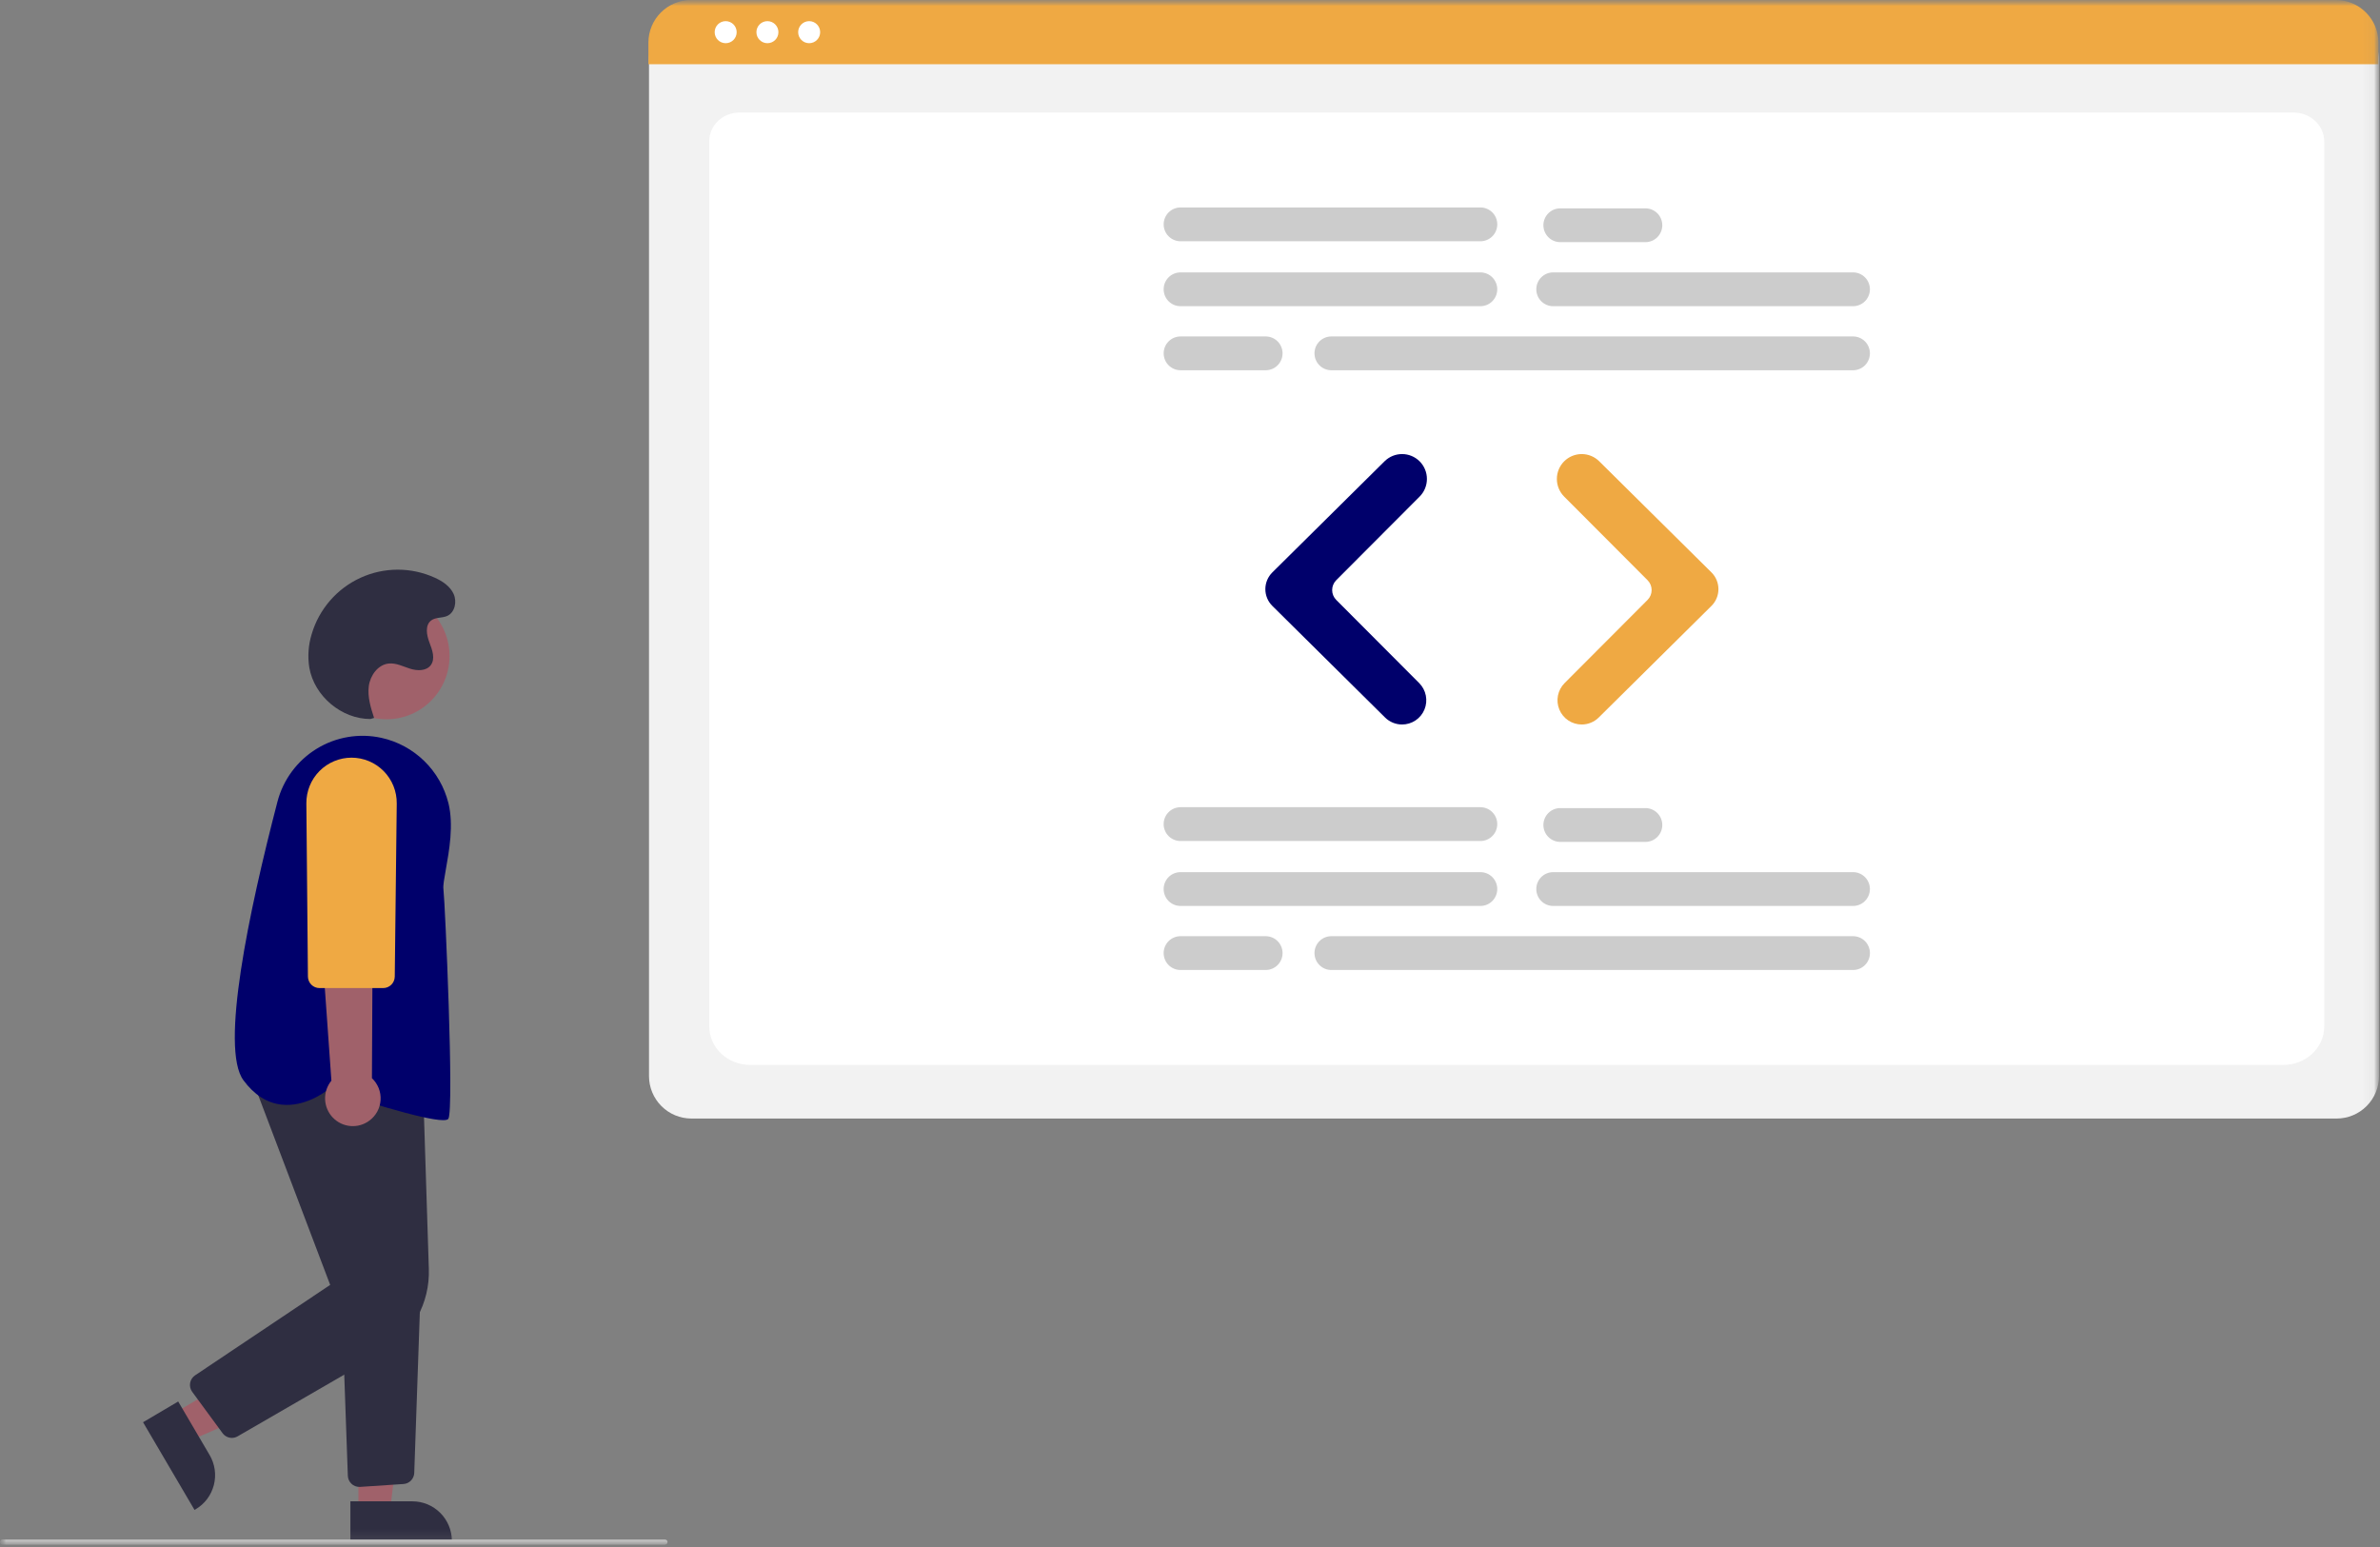 <svg xmlns="http://www.w3.org/2000/svg" width="200" height="130" viewBox="0 0 200 130" fill="none"><rect x="0" y="0" width="200" height="130" fill="#808080" stroke="none"/><g clip-path="url(#clip0_2_451)"><mask id="mask0_2_451" style="mask-type:luminance" maskUnits="userSpaceOnUse" x="0" y="0" width="200" height="130"><path d="M200 0H0V130H200V0Z" fill="white"></path></mask><g mask="url(#mask0_2_451)"><mask id="mask1_2_451" style="mask-type:luminance" maskUnits="userSpaceOnUse" x="0" y="0" width="200" height="130"><path d="M199.918 0H0V129.802H199.918V0Z" fill="white"></path></mask><g mask="url(#mask1_2_451)"><path d="M32.478 60.443C35.404 60.443 37.777 58.065 37.777 55.131C37.777 52.196 35.404 49.818 32.478 49.818C29.551 49.818 27.179 52.196 27.179 55.131C27.179 58.065 29.551 60.443 32.478 60.443Z" fill="#A0616A"></path><path d="M14.572 118.795L15.914 121.08L25.345 116.979L23.365 113.606L14.572 118.795Z" fill="#A0616A"></path><path d="M14.974 117.773L17.617 122.273C17.838 122.65 17.983 123.067 18.044 123.5C18.104 123.932 18.079 124.373 17.97 124.796C17.86 125.219 17.669 125.617 17.407 125.966C17.144 126.315 16.816 126.608 16.44 126.83L16.347 126.885L12.021 119.516L14.974 117.773Z" fill="#2F2E41"></path><path d="M30.119 127.028L32.764 127.028L34.022 116.799L30.118 116.799L30.119 127.028Z" fill="#A0616A"></path><path d="M29.444 126.162L34.653 126.162C35.089 126.162 35.521 126.248 35.924 126.415C36.326 126.582 36.692 126.828 37.001 127.137C37.309 127.446 37.553 127.813 37.72 128.216C37.887 128.62 37.973 129.053 37.973 129.49V129.598L29.444 129.599L29.444 126.162Z" fill="#2F2E41"></path><path d="M19.485 120.831C19.332 120.831 19.182 120.795 19.047 120.726C18.911 120.657 18.793 120.557 18.703 120.434L16.152 116.961C16.074 116.855 16.018 116.734 15.988 116.606C15.959 116.478 15.955 116.345 15.977 116.215C16 116.086 16.049 115.962 16.12 115.852C16.192 115.742 16.285 115.647 16.395 115.574L27.746 107.973L20.897 89.917L35.544 91.129L36.037 106.645C36.083 108.058 35.745 109.457 35.06 110.693C34.374 111.928 33.366 112.953 32.144 113.658L19.97 120.7C19.822 120.786 19.655 120.831 19.485 120.831Z" fill="#2F2E41"></path><path d="M30.198 124.951C29.947 124.951 29.706 124.853 29.526 124.678C29.345 124.503 29.239 124.264 29.23 124.013L28.693 108.897L35.34 108.546L34.811 123.77C34.803 124.011 34.706 124.241 34.538 124.414C34.371 124.588 34.145 124.692 33.905 124.707L30.265 124.949C30.242 124.951 30.221 124.951 30.198 124.951Z" fill="#2F2E41"></path><path d="M37.239 94.13C35.548 94.13 29.641 92.223 27.59 91.543C27.284 91.79 25.598 93.053 23.631 92.822C22.417 92.679 21.349 91.99 20.455 90.775C18.482 88.089 20.919 76.574 23.311 67.386C23.791 65.529 24.97 63.931 26.601 62.927C28.231 61.923 30.186 61.593 32.055 62.005C33.41 62.304 34.654 62.977 35.648 63.947C36.642 64.916 37.347 66.145 37.684 67.494C38.134 69.332 37.747 71.494 37.464 73.073C37.331 73.816 37.226 74.402 37.261 74.69C37.401 75.804 38.172 93.269 37.676 94.015C37.623 94.094 37.47 94.13 37.239 94.13Z" fill="#00006B"></path><path d="M31.052 94.161C31.324 93.958 31.548 93.698 31.709 93.399C31.869 93.1 31.963 92.769 31.982 92.43C32.002 92.091 31.947 91.752 31.821 91.436C31.695 91.121 31.502 90.837 31.255 90.604L31.36 69.44L26.388 70.27L27.849 90.812C27.486 91.254 27.298 91.814 27.32 92.385C27.342 92.957 27.572 93.501 27.967 93.913C28.362 94.326 28.894 94.579 29.463 94.625C30.031 94.671 30.597 94.506 31.052 94.161Z" fill="#A0616A"></path><path d="M32.202 83.031H26.847C26.591 83.031 26.346 82.929 26.164 82.749C25.983 82.568 25.879 82.323 25.876 82.067L25.744 67.511C25.74 67.008 25.835 66.509 26.024 66.042C26.213 65.576 26.492 65.152 26.846 64.795C27.2 64.438 27.62 64.154 28.084 63.961C28.548 63.768 29.045 63.668 29.547 63.669C30.049 63.67 30.546 63.77 31.009 63.965C31.472 64.159 31.892 64.444 32.245 64.801C32.597 65.16 32.876 65.585 33.064 66.051C33.252 66.518 33.346 67.017 33.34 67.521L33.173 82.069C33.169 82.325 33.065 82.57 32.884 82.749C32.702 82.929 32.457 83.031 32.202 83.031Z" fill="#EFA943"></path><path d="M31.128 60.421C28.702 60.425 26.413 58.503 25.993 56.107C25.843 55.166 25.91 54.203 26.191 53.292C26.496 52.256 27.02 51.297 27.726 50.48C28.432 49.663 29.304 49.008 30.284 48.558C31.264 48.108 32.329 47.874 33.407 47.871C34.485 47.869 35.551 48.098 36.533 48.544C37.182 48.838 37.822 49.261 38.119 49.91C38.416 50.559 38.23 51.467 37.58 51.759C37.155 51.95 36.622 51.856 36.245 52.13C35.703 52.523 35.843 53.361 36.085 53.986C36.326 54.611 36.6 55.367 36.195 55.901C35.817 56.398 35.062 56.382 34.468 56.195C33.873 56.008 33.286 55.695 32.666 55.759C31.762 55.852 31.113 56.753 30.992 57.656C30.872 58.559 31.155 59.462 31.435 60.329L31.128 60.421Z" fill="#2F2E41"></path><path d="M55.879 129.802H0.216C0.159 129.802 0.104 129.779 0.063 129.739C0.023 129.698 0 129.643 0 129.586C0 129.528 0.023 129.473 0.063 129.433C0.104 129.392 0.159 129.37 0.216 129.37H55.879C55.936 129.37 55.991 129.392 56.032 129.433C56.072 129.473 56.095 129.528 56.095 129.586C56.095 129.643 56.072 129.698 56.032 129.739C55.991 129.779 55.936 129.802 55.879 129.802Z" fill="#CCCCCC"></path><path d="M196.359 93.995H58.098C57.154 93.994 56.249 93.618 55.582 92.949C54.914 92.28 54.539 91.373 54.538 90.426V4.952C54.539 4.259 54.814 3.594 55.303 3.104C55.792 2.614 56.454 2.338 57.146 2.337H197.265C197.969 2.338 198.643 2.619 199.14 3.117C199.638 3.616 199.918 4.292 199.918 4.997V90.426C199.917 91.373 199.542 92.28 198.875 92.949C198.207 93.618 197.302 93.994 196.359 93.995Z" fill="#F2F2F2"></path><path d="M191.888 89.489H63.033C61.144 89.489 59.607 88.046 59.607 86.273V11.841C59.607 10.526 60.746 9.456 62.146 9.456H192.733C194.156 9.456 195.314 10.544 195.314 11.88V86.273C195.314 88.046 193.777 89.489 191.888 89.489Z" fill="white"></path><path d="M199.869 5.397H54.488V3.58C54.489 2.63 54.866 1.72 55.536 1.049C56.206 0.378 57.114 0.001 58.061 0H196.296C197.243 0.001 198.151 0.378 198.821 1.049C199.49 1.72 199.868 2.63 199.869 3.58V5.397Z" fill="#EFA943"></path><path d="M60.981 3.63C61.492 3.63 61.905 3.216 61.905 2.704C61.905 2.192 61.492 1.777 60.981 1.777C60.471 1.777 60.057 2.192 60.057 2.704C60.057 3.216 60.471 3.63 60.981 3.63Z" fill="white"></path><path d="M64.489 3.63C64.999 3.63 65.413 3.216 65.413 2.704C65.413 2.192 64.999 1.777 64.489 1.777C63.978 1.777 63.565 2.192 63.565 2.704C63.565 3.216 63.978 3.63 64.489 3.63Z" fill="white"></path><path d="M67.997 3.63C68.507 3.63 68.921 3.216 68.921 2.704C68.921 2.192 68.507 1.777 67.997 1.777C67.486 1.777 67.073 2.192 67.073 2.704C67.073 3.216 67.486 3.63 67.997 3.63Z" fill="white"></path><path d="M124.403 25.73H99.202C98.826 25.73 98.466 25.581 98.2 25.314C97.935 25.048 97.785 24.687 97.785 24.31C97.785 23.934 97.935 23.572 98.2 23.306C98.466 23.04 98.826 22.89 99.202 22.89H124.403C124.779 22.89 125.14 23.04 125.405 23.306C125.671 23.572 125.82 23.934 125.82 24.31C125.82 24.687 125.671 25.048 125.405 25.314C125.14 25.581 124.779 25.73 124.403 25.73Z" fill="#CCCCCC"></path><path d="M155.719 25.73H130.517C130.142 25.73 129.781 25.581 129.516 25.314C129.25 25.048 129.101 24.687 129.101 24.31C129.101 23.934 129.25 23.572 129.516 23.306C129.781 23.04 130.142 22.89 130.517 22.89H155.719C156.094 22.89 156.455 23.04 156.721 23.306C156.986 23.572 157.135 23.934 157.135 24.31C157.135 24.687 156.986 25.048 156.721 25.314C156.455 25.581 156.094 25.73 155.719 25.73Z" fill="#CCCCCC"></path><path d="M155.719 31.113H111.877C111.502 31.113 111.141 30.963 110.876 30.697C110.61 30.43 110.461 30.069 110.461 29.692C110.461 29.316 110.61 28.954 110.876 28.688C111.141 28.422 111.502 28.272 111.877 28.272H155.719C156.094 28.272 156.455 28.422 156.721 28.688C156.986 28.954 157.135 29.316 157.135 29.692C157.135 30.069 156.986 30.43 156.721 30.697C156.455 30.963 156.094 31.113 155.719 31.113Z" fill="#CCCCCC"></path><path d="M124.403 20.274H99.202C98.827 20.273 98.467 20.123 98.202 19.857C97.936 19.591 97.787 19.23 97.787 18.853C97.787 18.477 97.936 18.116 98.202 17.85C98.467 17.583 98.827 17.433 99.202 17.433H124.403C124.59 17.433 124.774 17.469 124.946 17.541C125.118 17.612 125.275 17.716 125.406 17.848C125.538 17.98 125.643 18.137 125.714 18.309C125.785 18.482 125.822 18.667 125.822 18.853C125.822 19.04 125.785 19.225 125.714 19.397C125.643 19.57 125.538 19.726 125.406 19.858C125.275 19.99 125.118 20.095 124.946 20.166C124.774 20.237 124.59 20.274 124.403 20.274Z" fill="#CCCCCC"></path><path d="M138.272 20.348H131.114C130.738 20.348 130.378 20.199 130.112 19.932C129.847 19.666 129.697 19.305 129.697 18.928C129.697 18.551 129.847 18.19 130.112 17.924C130.378 17.657 130.738 17.508 131.114 17.508H138.272C138.647 17.508 139.008 17.657 139.273 17.924C139.539 18.19 139.688 18.551 139.688 18.928C139.688 19.305 139.539 19.666 139.273 19.932C139.008 20.199 138.647 20.348 138.272 20.348Z" fill="#CCCCCC"></path><path d="M106.36 31.113H99.202C98.827 31.112 98.467 30.962 98.202 30.696C97.936 30.43 97.787 30.069 97.787 29.692C97.787 29.316 97.936 28.955 98.202 28.689C98.467 28.422 98.827 28.273 99.202 28.272H106.36C106.546 28.272 106.73 28.308 106.903 28.38C107.075 28.451 107.231 28.556 107.363 28.688C107.494 28.819 107.599 28.976 107.67 29.149C107.742 29.321 107.778 29.506 107.778 29.692C107.778 29.879 107.742 30.064 107.67 30.236C107.599 30.409 107.494 30.565 107.363 30.697C107.231 30.829 107.075 30.934 106.903 31.005C106.73 31.076 106.546 31.113 106.36 31.113Z" fill="#CCCCCC"></path><path d="M124.403 76.13H99.202C98.826 76.13 98.466 75.98 98.2 75.714C97.935 75.448 97.785 75.086 97.785 74.71C97.785 74.333 97.935 73.972 98.2 73.705C98.466 73.439 98.826 73.289 99.202 73.289H124.403C124.59 73.289 124.774 73.326 124.946 73.397C125.118 73.469 125.274 73.573 125.405 73.705C125.537 73.837 125.641 73.994 125.712 74.166C125.784 74.338 125.82 74.523 125.82 74.71C125.82 74.896 125.784 75.081 125.712 75.253C125.641 75.425 125.537 75.582 125.405 75.714C125.274 75.846 125.118 75.951 124.946 76.022C124.774 76.093 124.59 76.13 124.403 76.13Z" fill="#CCCCCC"></path><path d="M155.719 76.13H130.517C130.142 76.13 129.781 75.98 129.516 75.714C129.25 75.448 129.101 75.086 129.101 74.71C129.101 74.333 129.25 73.972 129.516 73.705C129.781 73.439 130.142 73.289 130.517 73.289H155.719C155.905 73.289 156.089 73.326 156.261 73.397C156.433 73.469 156.589 73.573 156.721 73.705C156.852 73.837 156.956 73.994 157.028 74.166C157.099 74.338 157.135 74.523 157.135 74.71C157.135 74.896 157.099 75.081 157.028 75.253C156.956 75.425 156.852 75.582 156.721 75.714C156.589 75.846 156.433 75.951 156.261 76.022C156.089 76.093 155.905 76.13 155.719 76.13Z" fill="#CCCCCC"></path><path d="M155.719 81.512H111.877C111.502 81.512 111.141 81.362 110.876 81.096C110.61 80.83 110.461 80.469 110.461 80.092C110.461 79.715 110.61 79.354 110.876 79.088C111.141 78.821 111.502 78.671 111.877 78.671H155.719C155.905 78.671 156.089 78.708 156.261 78.779C156.433 78.85 156.59 78.955 156.722 79.087C156.853 79.219 156.958 79.376 157.029 79.548C157.101 79.72 157.137 79.905 157.137 80.092C157.137 80.278 157.101 80.463 157.029 80.636C156.958 80.808 156.853 80.965 156.722 81.097C156.59 81.229 156.433 81.333 156.261 81.404C156.089 81.476 155.905 81.512 155.719 81.512Z" fill="#CCCCCC"></path><path d="M124.403 70.673H99.202C98.826 70.673 98.466 70.523 98.2 70.257C97.935 69.991 97.785 69.629 97.785 69.253C97.785 68.876 97.935 68.515 98.2 68.249C98.466 67.982 98.826 67.832 99.202 67.832H124.403C124.779 67.832 125.14 67.982 125.405 68.249C125.671 68.515 125.82 68.876 125.82 69.253C125.82 69.629 125.671 69.991 125.405 70.257C125.14 70.523 124.779 70.673 124.403 70.673Z" fill="#CCCCCC"></path><path d="M138.272 70.748H131.114C130.738 70.748 130.378 70.598 130.112 70.332C129.847 70.066 129.697 69.704 129.697 69.327C129.697 68.951 129.847 68.59 130.112 68.323C130.378 68.057 130.738 67.907 131.114 67.907H138.272C138.647 67.907 139.008 68.057 139.273 68.323C139.539 68.59 139.688 68.951 139.688 69.327C139.688 69.704 139.539 70.066 139.273 70.332C139.008 70.598 138.647 70.748 138.272 70.748Z" fill="#CCCCCC"></path><path d="M106.36 81.512H99.202C98.826 81.512 98.466 81.362 98.2 81.096C97.935 80.83 97.785 80.469 97.785 80.092C97.785 79.715 97.935 79.354 98.2 79.088C98.466 78.821 98.826 78.671 99.202 78.671H106.36C106.546 78.671 106.731 78.708 106.903 78.779C107.075 78.85 107.231 78.955 107.363 79.087C107.494 79.219 107.599 79.376 107.67 79.548C107.742 79.72 107.778 79.905 107.778 80.092C107.778 80.278 107.742 80.463 107.67 80.636C107.599 80.808 107.494 80.965 107.363 81.097C107.231 81.229 107.075 81.333 106.903 81.404C106.731 81.476 106.546 81.512 106.36 81.512Z" fill="#CCCCCC"></path><path d="M117.822 60.882C117.287 60.883 116.773 60.672 116.393 60.296L106.92 50.917C106.734 50.733 106.586 50.513 106.485 50.272C106.384 50.03 106.332 49.77 106.332 49.508C106.332 49.246 106.384 48.987 106.485 48.745C106.586 48.503 106.734 48.284 106.92 48.1L116.354 38.759C116.748 38.371 117.277 38.155 117.828 38.157C118.379 38.159 118.907 38.378 119.298 38.768C119.689 39.161 119.909 39.693 119.909 40.248C119.909 40.803 119.689 41.336 119.298 41.728L112.287 48.758C112.069 48.977 111.946 49.275 111.946 49.585C111.946 49.895 112.069 50.192 112.287 50.412L119.26 57.403C119.545 57.688 119.739 58.051 119.817 58.447C119.896 58.842 119.856 59.252 119.702 59.625C119.548 59.997 119.287 60.316 118.952 60.539C118.617 60.763 118.224 60.882 117.822 60.882Z" fill="#00006B"></path><path d="M132.917 60.882C132.514 60.882 132.121 60.763 131.786 60.539C131.452 60.316 131.191 59.997 131.037 59.625C130.883 59.252 130.842 58.842 130.921 58.447C131 58.051 131.194 57.688 131.478 57.403L138.452 50.412C138.67 50.192 138.793 49.895 138.793 49.585C138.793 49.275 138.67 48.977 138.452 48.758L131.44 41.728C131.247 41.534 131.093 41.303 130.988 41.049C130.883 40.795 130.829 40.523 130.829 40.248C130.829 39.973 130.883 39.701 130.988 39.447C131.093 39.193 131.247 38.962 131.44 38.768C131.831 38.378 132.359 38.159 132.91 38.157C133.461 38.155 133.991 38.371 134.384 38.759L143.819 48.1C144.005 48.284 144.153 48.503 144.253 48.745C144.354 48.987 144.406 49.246 144.406 49.508C144.406 49.77 144.354 50.03 144.253 50.272C144.153 50.513 144.005 50.733 143.819 50.917L134.346 60.296C133.965 60.672 133.451 60.883 132.917 60.882Z" fill="#EFA943"></path></g></g></g><defs><clipPath id="clip0_2_451"><rect width="200" height="130" fill="white"></rect></clipPath></defs></svg>